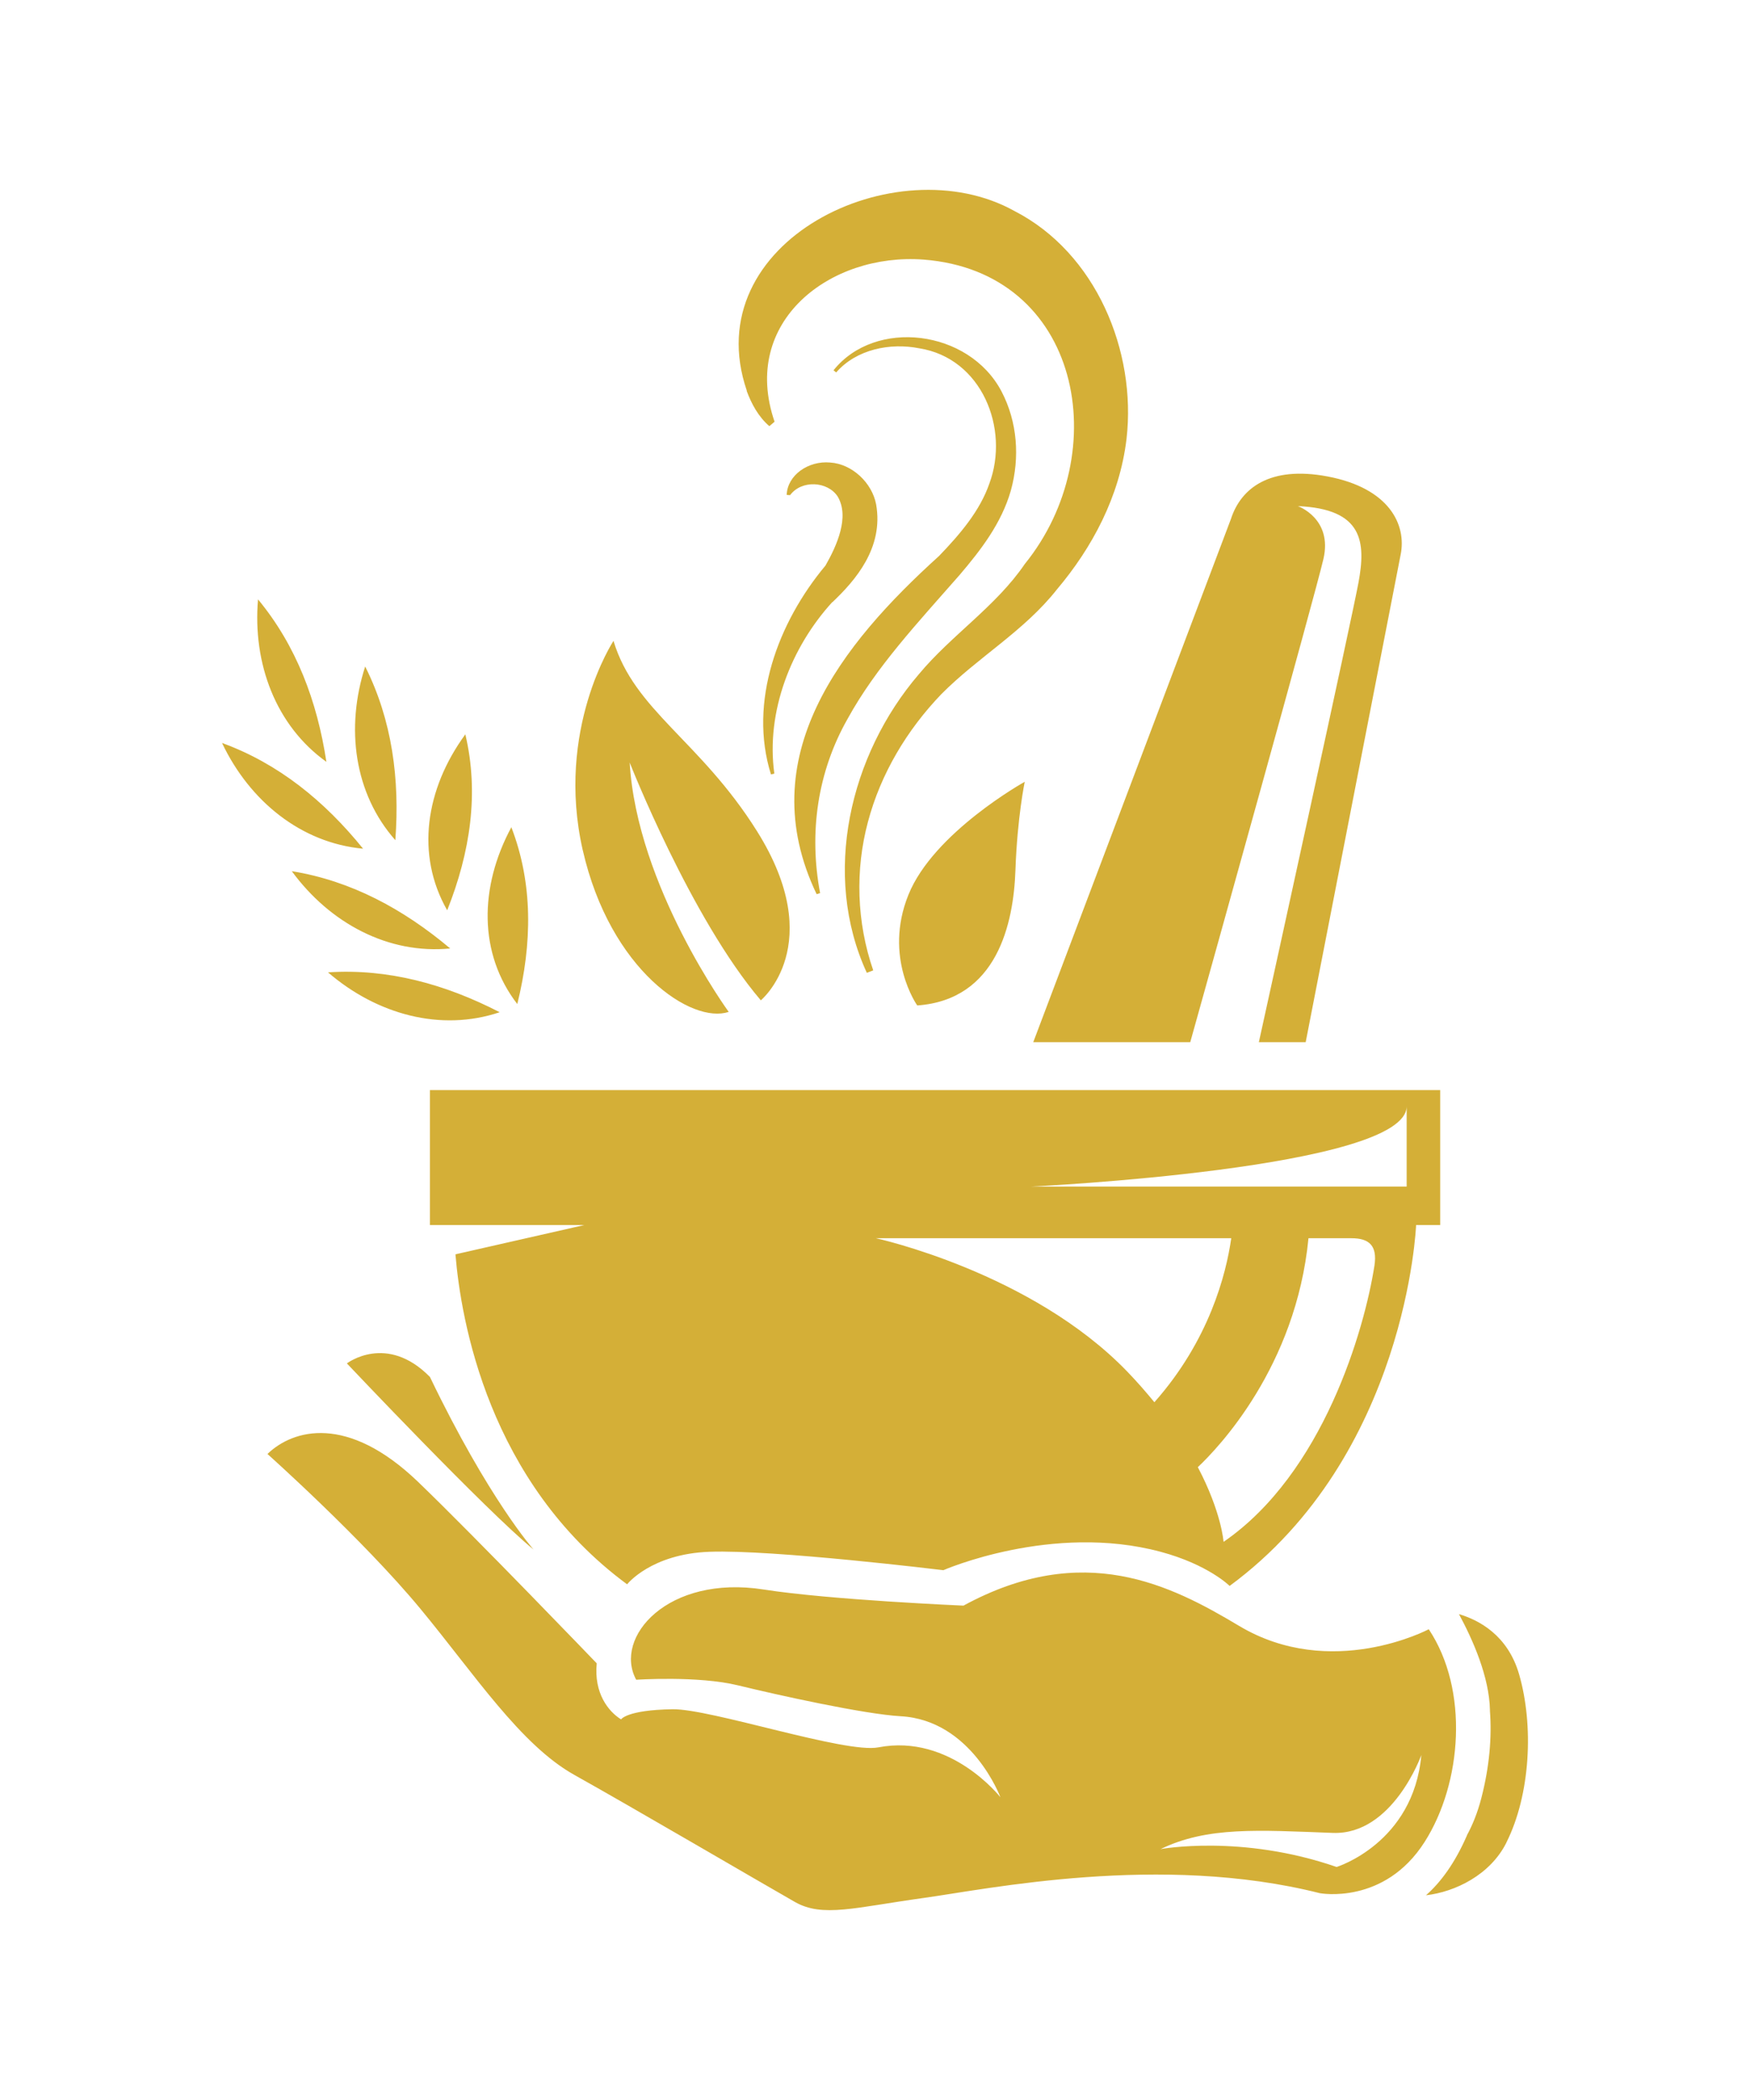 <svg xmlns="http://www.w3.org/2000/svg" fill="none" viewBox="0 0 150 180" height="180" width="150">
<path fill="#D4AF37" d="M122.458 139.653C122.458 139.653 114.102 144.089 106.195 139.354C100.365 135.867 92.878 132.02 82.585 137.625C82.585 137.625 71.154 137.136 65.474 136.246C57.227 134.948 52.555 140.353 54.532 143.979C54.532 143.979 59.813 143.62 63.257 144.459C66.701 145.298 74.049 146.927 77.204 147.106C83.294 147.446 85.749 154.05 85.749 154.05C85.749 154.05 81.477 148.575 75.287 149.774C72.472 150.323 60.921 146.457 57.647 146.507C53.713 146.567 53.234 147.376 53.234 147.376C52.146 146.697 50.898 145.138 51.148 142.571C51.148 142.571 40.735 131.73 35.833 127.015C29.793 121.21 25.131 122.499 22.925 124.627C22.925 124.627 31.091 131.92 36.033 137.895C40.685 143.52 44.618 149.564 49.241 152.142C53.863 154.719 65.753 161.673 68.129 163.022C70.505 164.381 73.251 163.501 79.171 162.682C84.651 161.923 99.496 158.826 113.124 162.272C113.124 162.272 118.654 163.322 122.119 157.867C125.313 152.841 125.932 144.858 122.468 139.653H122.458ZM114.561 160.025C106.385 157.197 99.477 158.496 99.477 158.496C103.48 156.548 107.843 156.867 114.242 157.107C119.383 157.297 121.829 150.433 121.829 150.433C121.15 157.996 114.571 160.025 114.571 160.025H114.561ZM129.117 157.946C127.739 160.694 124.744 162.163 122.228 162.452C123.486 161.343 124.694 159.715 125.733 157.337V157.317C126.222 156.418 126.651 155.369 126.98 154.09C127.669 151.412 127.879 148.895 127.709 146.657C127.709 146.627 127.709 146.607 127.709 146.577C127.649 143.729 126.252 140.572 125.054 138.354C126.771 138.864 129.237 140.163 130.205 143.5C131.473 147.866 131.193 153.8 129.117 157.936V157.946ZM29.733 116.864C29.733 116.864 33.138 114.247 36.851 118.023C41.883 128.493 45.736 132.82 45.736 132.82C41.663 129.493 29.733 116.864 29.733 116.864ZM53.753 135.797C53.753 135.797 55.8 133.189 60.821 133.009C66.292 132.81 80.858 134.588 80.858 134.588C80.858 134.588 90.172 130.512 99.477 133.009C103.57 134.108 105.397 135.937 105.397 135.937C120.611 124.737 121.38 105.005 121.38 105.005H123.446V93.436H36.851V105.005H50.079L39.038 107.513C39.507 113.158 41.863 127.045 53.763 135.807L53.753 135.797ZM117.806 108.502C116.957 113.937 113.433 126.275 104.877 132.16C104.877 132.16 104.708 129.632 102.671 125.756C104.408 124.127 111.087 117.154 112.155 106.134H115.839C117.317 106.134 118.085 106.733 117.806 108.502ZM120.571 94.804V101.708H88.365C88.365 101.708 120.651 100.169 120.571 94.804ZM80.788 106.134H105.536C105.097 109.211 103.65 114.886 98.947 120.191C98.249 119.342 97.49 118.463 96.631 117.573C88.385 109.021 75.077 106.134 75.077 106.134H80.798H80.788ZM88.565 89.329L105.506 44.49C106.365 41.833 108.851 39.915 113.763 40.834C119.104 41.833 120.581 45 120.052 47.558L111.916 89.329H107.902C108.971 84.484 115.839 53.172 116.438 49.956C117.087 46.469 116.847 43.621 111.247 43.382C111.247 43.382 114.252 44.441 113.433 47.927C112.694 51.094 103.709 83.295 102.022 89.329H88.565ZM78.621 86.182C78.621 86.182 75.696 82.066 77.863 76.701C80.019 71.346 87.836 67.01 87.836 67.01C87.836 67.01 87.197 70.027 87.037 74.593C86.878 79.169 85.46 85.693 78.621 86.182ZM44.339 86.062C41.004 81.736 41.074 76.022 43.83 70.906C45.687 75.722 45.627 80.847 44.339 86.062ZM38.329 78.02C35.614 73.274 36.462 67.629 39.886 62.944C41.074 67.969 40.316 73.034 38.329 78.03V78.02ZM28.116 83.345C33.247 83.005 38.159 84.354 42.831 86.762C37.78 88.46 32.299 86.952 28.116 83.345ZM25.011 74.673C30.083 75.492 34.565 77.91 38.589 81.297C33.277 81.816 28.276 79.129 25.011 74.673ZM33.886 72.015C30.352 68.019 29.604 62.384 31.301 57.129C33.607 61.725 34.276 66.78 33.886 72.015ZM31.121 72.745C25.81 72.255 21.397 68.668 19.031 63.683C23.863 65.441 27.817 68.658 31.121 72.745ZM22.116 51.374C25.391 55.331 27.188 60.106 27.976 65.301C23.634 62.194 21.647 56.869 22.116 51.374ZM69.996 76.641C64.375 64.892 72.122 55.221 80.498 47.648C82.315 45.759 83.993 43.781 84.801 41.453C86.558 36.738 84.152 30.703 78.791 29.854C76.315 29.364 73.42 29.924 71.673 31.922L71.444 31.742C74.998 27.276 83.054 28.225 85.849 33.56C87.207 36.158 87.427 39.205 86.648 42.033C85.839 44.88 84.032 47.188 82.275 49.256C78.671 53.372 75.087 57.179 72.651 61.615C70.076 66.151 69.317 71.356 70.295 76.551L70.016 76.641H69.996ZM64.016 33.501C59.633 20.712 76.805 12.41 86.968 18.095C93.936 21.681 97.42 30.084 96.561 37.607C95.972 42.572 93.596 46.968 90.591 50.525C87.776 54.102 83.833 56.32 80.678 59.507C77.753 62.554 75.497 66.3 74.398 70.437C73.29 74.563 73.42 79.039 74.848 83.175L74.299 83.385C70.425 74.973 72.821 64.712 78.761 57.788C81.556 54.431 85.37 51.974 87.836 48.347C95.583 38.786 92.658 23.29 79.161 22.251C71.154 21.651 63.437 27.556 66.392 36.148L65.943 36.528C65.014 35.728 64.415 34.63 63.996 33.491L64.016 33.501ZM49.95 72.874C47.593 62.544 52.585 54.931 52.585 54.931C54.382 60.915 60.023 63.483 64.894 71.256C70.984 80.977 65.214 85.743 65.214 85.743C59.204 78.689 53.973 65.361 53.973 65.361C54.592 75.952 62.459 86.732 62.459 86.732C59.324 87.801 52.306 83.205 49.95 72.865V72.874ZM71.344 51.604C67.829 55.45 65.633 60.985 66.372 66.311L66.082 66.38C64.136 60.156 66.681 53.352 70.755 48.477C71.743 46.748 72.831 44.301 71.803 42.562C70.944 41.243 68.708 41.114 67.72 42.442L67.43 42.422C67.49 40.724 69.287 39.475 71.154 39.645C73.041 39.765 74.748 41.383 75.097 43.232C75.756 46.968 73.3 49.766 71.354 51.614L71.344 51.604Z"></path>
</svg>
